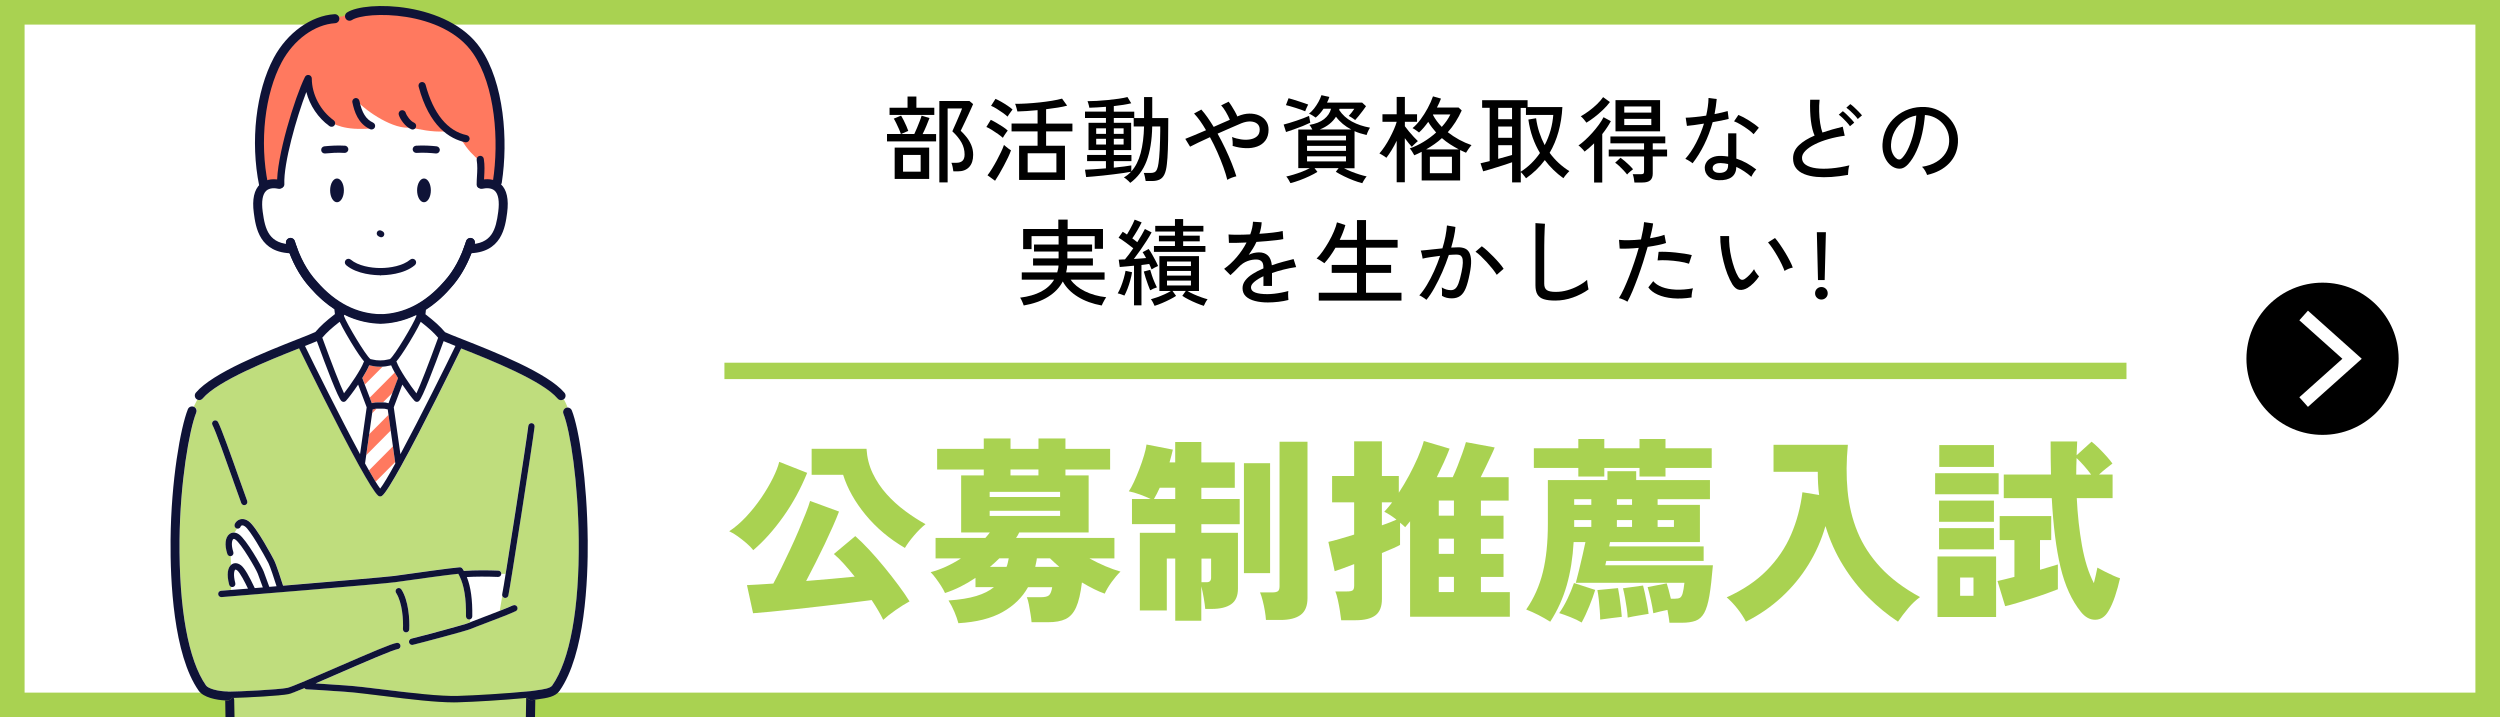 <?xml version="1.0" encoding="UTF-8"?>
<svg id="b" data-name="レイヤー_2" xmlns="http://www.w3.org/2000/svg" xmlns:xlink="http://www.w3.org/1999/xlink" viewBox="0 0 610 175">
  <rect x="0" y="0" width="610" height="175" fill="#808080" stroke="none"/>
  <defs>
    <style>
      .f {
        fill: none;
      }

      .g {
        fill: #bfdd7d;
      }

      .h {
        fill: #fff;
      }

      .i {
        fill: #a9d251;
      }

      .j {
        fill: #0f1337;
      }

      .k {
        clip-path: url(#e);
      }

      .l {
        clip-path: url(#d);
      }

      .m {
        fill: #ff795f;
      }
    </style>
    <clipPath id="d">
      <rect class="f" width="610" height="175"/>
    </clipPath>
    <clipPath id="e">
      <rect class="f" x="18.84" width="150.97" height="175"/>
    </clipPath>
  </defs>
  <g id="c" data-name="レイアウト">
    <g class="l">
      <g>
        <g>
          <g>
            <g>
              <rect class="h" x="3" y="3" width="604" height="169"/>
              <path class="i" d="M604,6v163H6V6h598M610,0H0v175h610V0h0Z"/>
            </g>
            <g>
              <path d="M216.43,34.49v-1.79h3.38c-.09-.32-.25-.72-.46-1.21-.21-.48-.44-.96-.67-1.44-.23-.47-.43-.84-.6-1.1l1.79-.74c.18.29.39.67.63,1.15.24.47.46.95.67,1.43s.36.86.45,1.15l-1.77.76h3.24c.2-.41.42-.91.66-1.48.24-.58.46-1.13.67-1.68.21-.54.36-.98.45-1.32l1.93.58c-.2.54-.45,1.17-.76,1.91-.31.74-.61,1.4-.92,2h3.29v1.79h-11.98ZM217.05,28.04v-1.75h4.39v-2.74h2.16v2.74h4.37v1.75h-10.92ZM218.3,43.66v-7.64h8.42v7.64h-8.42ZM220.34,41.89h4.3v-4.09h-4.3v4.09ZM229.2,44.49v-19.85h7.34l.9.76c-.08.2-.22.53-.43.98s-.44.97-.7,1.54c-.26.57-.53,1.14-.79,1.69-.27.55-.5,1.04-.7,1.46-.2.42-.34.7-.41.84.48.44.95.96,1.42,1.54.47.58.85,1.23,1.16,1.96s.46,1.51.46,2.37c0,1.29-.33,2.28-.98,2.98-.65.7-1.58,1.05-2.77,1.05h-1.08c-.03-.29-.09-.65-.18-1.08-.09-.43-.19-.77-.3-1.01h1.22c.64,0,1.14-.16,1.48-.48.34-.32.52-.83.52-1.54,0-1.04-.25-2.02-.76-2.93-.51-.91-1.25-1.82-2.23-2.73.05-.12.15-.37.32-.74.17-.37.36-.8.58-1.3.21-.5.43-.99.64-1.48.21-.49.4-.92.55-1.3.15-.38.25-.62.28-.75h-3.52v18.03h-2Z"/>
              <path d="M244.7,33.63c-.28-.26-.66-.56-1.15-.91-.49-.34-1-.68-1.52-1.01-.52-.33-.97-.57-1.36-.72l1.08-1.75c.43.2.9.45,1.41.75s1.02.61,1.51.93c.49.32.9.64,1.22.94-.08.09-.2.26-.37.49-.17.24-.33.48-.49.72s-.27.43-.33.55ZM242.79,44.1l-1.84-1.33c.34-.43.7-.96,1.09-1.59.39-.63.78-1.3,1.16-2.01.38-.71.73-1.4,1.05-2.07s.56-1.25.72-1.74c.12.11.29.25.51.44.21.18.43.36.66.52s.4.28.54.36c-.15.48-.39,1.04-.7,1.7-.31.66-.66,1.35-1.05,2.07-.38.72-.76,1.4-1.14,2.05-.38.64-.71,1.18-1,1.61ZM245.85,28.46c-.28-.26-.66-.57-1.15-.92s-1-.69-1.52-1.01c-.52-.32-.97-.56-1.36-.71l1.08-1.7c.4.17.87.41,1.4.71.54.31,1.06.63,1.56.97.51.34.9.64,1.2.92-.08.09-.2.26-.37.5-.17.24-.34.47-.51.71-.17.24-.28.42-.35.54ZM248.66,43.91v-8.35h4.51v-3.5h-6.35v-1.91h6.35v-3.27c-1.93.18-3.57.29-4.92.32-.06-.21-.15-.53-.25-.94-.11-.41-.21-.73-.32-.94.84.02,1.78,0,2.82-.07,1.04-.06,2.09-.15,3.16-.26,1.07-.12,2.09-.25,3.04-.41.95-.16,1.76-.33,2.44-.52l1.24,1.72c-.61.17-1.37.33-2.27.47s-1.85.28-2.86.4v3.5h6.42v1.91h-6.42v3.5h4.6v8.35h-11.18ZM250.75,42.07h7.01v-4.67h-7.01v4.67Z"/>
              <path d="M275.77,44.61c-.09-.12-.23-.27-.43-.45-.19-.18-.39-.34-.59-.51s-.38-.28-.53-.36c.64-.35,1.23-.81,1.75-1.38-.48.09-1.08.19-1.82.3-.74.11-1.54.21-2.4.32-.87.11-1.73.21-2.6.3s-1.66.17-2.38.23c-.72.06-1.3.11-1.75.14l-.28-1.79c.54-.02,1.27-.05,2.19-.12.92-.06,1.89-.13,2.92-.21v-1.77h-4.6v-1.5h4.6v-1.2h-4.25v-6.65h4.25v-1.17h-5.11v-1.56h5.11v-1.17c-.75.06-1.48.11-2.19.15s-1.33.07-1.86.08c-.02-.12-.05-.29-.1-.49-.05-.21-.11-.42-.17-.63-.06-.21-.12-.38-.18-.48.63,0,1.38-.02,2.24-.07.87-.05,1.77-.12,2.7-.21.94-.09,1.82-.2,2.67-.32.84-.12,1.56-.26,2.14-.41l.92,1.52c-.55.14-1.2.26-1.93.38-.74.12-1.51.22-2.32.31v1.36h4.99v1.56h2.39v-5.13h2v5.13h3.91c0,.38,0,.81-.01,1.28,0,.47-.01.99-.01,1.55,0,1.78-.03,3.4-.08,4.85-.05,1.46-.13,2.64-.24,3.54-.11,1.07-.31,1.91-.6,2.52-.29.61-.69,1.03-1.18,1.26-.5.24-1.12.36-1.87.36h-1.52c-.05-.32-.12-.69-.21-1.09-.09-.41-.18-.7-.25-.88h1.66c.37,0,.68-.06.93-.17s.46-.35.62-.7c.16-.35.29-.87.38-1.54.12-.78.22-1.87.29-3.27.07-1.39.11-2.9.13-4.51v-1.15h-1.96c-.06,3.37-.52,6.18-1.37,8.42-.85,2.24-2.18,4.02-3.99,5.34ZM267.47,32.67h2.39v-1.36h-2.39v1.36ZM267.47,35.27h2.39v-1.4h-2.39v1.4ZM276.62,30.85v-2.05h-4.85v1.17h4.23v6.65h-4.23v1.2h4.3v1.5h-4.3v1.59c.94-.09,1.79-.19,2.55-.29.77-.1,1.34-.19,1.72-.26v1.47c1.03-1.13,1.79-2.63,2.28-4.47.49-1.85.77-4.01.83-6.5h-2.53ZM271.77,32.67h2.39v-1.36h-2.39v1.36ZM271.77,35.27h2.39v-1.4h-2.39v1.4Z"/>
              <path d="M299.46,43.89c-.21-.9-.53-1.94-.95-3.1-.42-1.17-.91-2.38-1.47-3.65s-1.16-2.49-1.81-3.67c-1.04.48-2,.92-2.86,1.33-.87.41-1.53.74-1.99.99l-1.17-1.91c.55-.21,1.28-.51,2.17-.88.9-.38,1.86-.79,2.89-1.23-.48-.83-.96-1.59-1.46-2.29-.5-.7-.99-1.29-1.46-1.78l1.77-.97c.49.54.99,1.17,1.5,1.9.51.73,1.01,1.51,1.52,2.33.69-.31,1.37-.61,2.05-.91s1.3-.57,1.89-.82c-.26-.63-.59-1.28-.99-1.96-.4-.67-.77-1.2-1.13-1.56l1.82-.9c.23.29.48.64.74,1.06.26.41.52.84.77,1.29.25.45.46.87.63,1.27l.16-.09c.95-.4,1.87-.61,2.75-.62.88-.01,1.68.13,2.39.45s1.28.77,1.69,1.36c.41.59.62,1.29.62,2.1,0,1.07-.25,1.95-.75,2.63-.5.68-1.17,1.18-2,1.48-.84.31-1.78.45-2.82.41-1.04-.03-2.11-.21-3.2-.55.03-.28.03-.64,0-1.1-.03-.46-.08-.82-.14-1.08.67.28,1.4.47,2.19.59s1.52.12,2.21,0c.69-.12,1.25-.36,1.69-.75.44-.38.66-.93.66-1.66,0-.61-.21-1.08-.62-1.42-.41-.33-.96-.51-1.63-.54s-1.42.12-2.23.44c-.69.29-1.55.66-2.59,1.12s-2.1.92-3.21,1.41c.66,1.18,1.28,2.39,1.87,3.63.59,1.24,1.12,2.45,1.58,3.61s.84,2.22,1.13,3.17c-.31.06-.68.18-1.13.34-.44.17-.8.34-1.06.51Z"/>
              <path d="M313.79,32.21l-.58-1.82c.38-.09.85-.22,1.4-.39.55-.17,1.13-.35,1.72-.55.6-.2,1.17-.4,1.71-.61.54-.21,1-.39,1.37-.56l.3,1.66c-.54.26-1.15.53-1.85.82-.7.28-1.41.55-2.13.8s-1.37.47-1.96.66ZM318.46,27.15c-.25-.11-.58-.23-.99-.38s-.85-.29-1.32-.44-.91-.28-1.33-.4c-.42-.12-.77-.21-1.05-.28l.64-1.68c.31.08.68.18,1.13.32.44.14.9.28,1.38.44.48.15.92.3,1.32.44s.72.25.96.34c-.06.11-.15.27-.25.5-.11.22-.21.44-.3.66-.09.21-.15.38-.18.48ZM332.4,44.7c-.63-.15-1.34-.38-2.13-.68-.79-.3-1.57-.64-2.33-1.01-.77-.38-1.43-.74-2-1.09l.69-.9h-5.89l.71.92c-.54.34-1.19.69-1.96,1.05-.77.36-1.55.69-2.36.99-.81.3-1.56.53-2.27.7-.09-.2-.24-.48-.45-.83-.21-.35-.4-.61-.56-.78.51-.11,1.1-.26,1.79-.47.69-.21,1.39-.45,2.09-.72.71-.28,1.33-.56,1.86-.85h-2.81v-9.43h3.43c-.11-.21-.23-.43-.36-.64s-.25-.38-.36-.48c1.5-.25,2.69-.72,3.58-1.41.88-.7,1.45-1.54,1.71-2.54h-1.84c-.26.4-.55.78-.87,1.15-.32.37-.67.71-1.04,1.01-.18-.12-.44-.29-.77-.51-.33-.21-.62-.36-.86-.44.43-.34.84-.76,1.24-1.26.4-.51.75-1.05,1.07-1.62.31-.58.56-1.12.72-1.64l1.93.44c-.08.23-.16.46-.25.69-.09.23-.2.46-.32.69h8.58l.94.87c-.17.26-.42.61-.75,1.05-.33.44-.67.87-1.01,1.3-.35.43-.64.77-.89,1.03-.06-.06-.2-.16-.4-.3-.21-.14-.42-.28-.64-.42-.22-.15-.4-.24-.52-.29.25-.26.49-.55.74-.87.25-.32.45-.61.62-.87h-3.61c-.03.08-.06.18-.09.3.77,1.17,1.8,2.1,3.09,2.81,1.3.71,2.77,1.2,4.43,1.5-.08.11-.18.28-.3.52-.12.24-.23.47-.33.71-.1.24-.17.42-.2.56-.52-.12-1.03-.26-1.53-.41s-.97-.33-1.41-.53v9.06h-2.55c.54.28,1.13.54,1.78.81.65.26,1.3.49,1.96.7.65.21,1.24.36,1.76.47-.15.17-.35.44-.59.82-.24.38-.4.67-.49.89ZM318.92,34.25h9.5v-1.13h-9.5v1.13ZM318.92,36.81h9.5v-1.22h-9.5v1.22ZM318.92,39.38h9.5v-1.24h-9.5v1.24ZM322.05,31.59h7.66c-.75-.38-1.44-.83-2.06-1.35-.62-.51-1.18-1.1-1.67-1.76-.86,1.36-2.17,2.4-3.93,3.1Z"/>
              <path d="M340.79,44.47v-10.12c-.38.8-.79,1.55-1.23,2.27-.44.71-.86,1.34-1.28,1.88-.11-.09-.27-.21-.48-.35-.21-.14-.43-.28-.66-.41-.22-.14-.41-.24-.56-.3.43-.49.86-1.06,1.29-1.7.43-.64.84-1.33,1.22-2.05.38-.72.72-1.42,1.02-2.1.3-.68.53-1.3.68-1.85v-.02h-3.47v-1.84h3.47v-4.23h2v4.23h2.97v1.84h-2.97v1.08c.28.38.61.81,1,1.28s.78.91,1.17,1.33.72.76,1,1.02c-.11.08-.26.21-.45.39-.19.18-.38.37-.58.55-.19.18-.34.34-.45.46-.23-.25-.49-.56-.79-.93-.3-.38-.6-.77-.91-1.18v10.76h-2ZM346.89,44.05v-7.01c-.29.15-.59.3-.89.44-.3.14-.6.28-.91.41-.11-.21-.28-.51-.51-.87-.23-.37-.43-.64-.6-.8,1.13-.4,2.26-.93,3.37-1.61,1.11-.67,2.13-1.43,3.07-2.28-.35-.4-.69-.81-1.02-1.24-.33-.43-.63-.88-.91-1.36-.35.49-.72.96-1.09,1.4-.38.45-.76.84-1.16,1.2-.11-.09-.26-.21-.47-.36s-.41-.29-.62-.43-.37-.23-.49-.28c.64-.52,1.29-1.21,1.93-2.07s1.23-1.79,1.77-2.79c.54-1,.97-1.97,1.29-2.89l1.95.55c-.14.35-.29.71-.45,1.08-.16.37-.34.74-.54,1.1h5.29l.76.71c-.91,2.02-2.04,3.79-3.4,5.31.86.67,1.78,1.28,2.77,1.82.99.54,2,.98,3.02,1.33-.21.23-.46.54-.74.94s-.48.71-.6.92c-.25-.11-.49-.22-.72-.33-.24-.12-.48-.23-.72-.33v7.43h-9.38ZM347.97,36.46h8c-.72-.38-1.43-.8-2.14-1.25-.71-.45-1.37-.96-2-1.51-.57.52-1.17,1.01-1.82,1.46-.64.45-1.33.88-2.05,1.3ZM348.89,42.26h5.38v-4.02h-5.38v4.02ZM351.79,30.97c.44-.49.84-.99,1.2-1.5.35-.51.65-1.02.9-1.54h-4.19l-.07.09c.54,1.04,1.26,2.02,2.16,2.94Z"/>
              <path d="M368.95,44.51v-4.92c-.46.17-1,.36-1.63.56s-1.28.41-1.96.62-1.32.4-1.93.59c-.61.18-1.13.33-1.54.44l-.64-1.96c.23-.05.54-.12.93-.22.39-.1.82-.2,1.3-.31v-13h-1.84v-1.86h11.09v1.68h8.49c-.23,4.31-1.27,8.03-3.11,11.16,1.33,1.81,2.94,3.3,4.81,4.46-.14.12-.3.29-.49.51-.19.21-.38.43-.56.66-.18.22-.32.41-.41.56-1.75-1.26-3.26-2.73-4.53-4.42-1.26,1.7-2.78,3.18-4.58,4.44-.06-.09-.17-.23-.32-.43-.15-.19-.32-.39-.49-.6s-.33-.36-.47-.47v2.51h-2.09ZM365.56,29.08h3.38v-2.76h-3.38v2.76ZM365.56,33.63h3.38v-2.76h-3.38v2.76ZM365.56,38.76c.66-.17,1.29-.34,1.9-.52.61-.18,1.1-.32,1.48-.42v-2.39h-3.38v3.33ZM371.04,41.91c.97-.61,1.84-1.31,2.62-2.08s1.48-1.61,2.09-2.5c-.71-1.17-1.3-2.43-1.78-3.78-.48-1.36-.83-2.82-1.05-4.38l1.89-.32c.15,1.18.41,2.32.77,3.42.36,1.1.8,2.14,1.32,3.14.61-1.17,1.09-2.37,1.44-3.62.35-1.25.56-2.5.66-3.74h-6.67v-1.72h-1.29v15.59Z"/>
              <path d="M388.96,44.54v-9.57c-.38.38-.77.74-1.16,1.08-.39.34-.78.65-1.16.94-.08-.12-.21-.28-.39-.48-.18-.2-.38-.4-.59-.6s-.38-.34-.52-.41c.49-.34,1.03-.77,1.62-1.31.59-.54,1.17-1.13,1.75-1.77.57-.64,1.11-1.3,1.6-1.97s.87-1.28,1.15-1.85l1.79.97c-.29.54-.61,1.07-.97,1.6-.35.53-.73,1.05-1.13,1.55v11.82h-2ZM387.09,29.93c-.12-.18-.33-.44-.61-.78-.28-.34-.54-.6-.77-.78.69-.38,1.38-.83,2.07-1.35.69-.51,1.33-1.06,1.93-1.64.6-.58,1.08-1.14,1.45-1.68l1.66,1.2c-.49.66-1.07,1.31-1.74,1.94-.67.64-1.35,1.22-2.05,1.76-.7.54-1.35.98-1.94,1.33ZM398.8,44.54c-.03-.29-.08-.64-.15-1.05s-.16-.73-.26-.98h1.93c.32,0,.54-.04.66-.13.11-.08.17-.28.17-.59v-3.61h-8.62v-1.7h8.62v-1.5h-8.21v-1.68h13.39v1.68h-3.06v1.5h3.5v1.7h-3.5v4.16c0,.75-.2,1.3-.61,1.66s-1.04.53-1.9.53h-1.96ZM397.01,42.58c-.23-.31-.52-.64-.86-1.01-.35-.37-.7-.72-1.06-1.06-.36-.34-.69-.61-1-.8l1.31-1.22c.32.23.67.51,1.06.83.38.32.75.66,1.1,1s.65.67.9.98c-.2.15-.45.35-.75.6-.3.25-.53.48-.7.69ZM394.18,32.05v-7.61h10.88v7.61h-10.88ZM396.32,27.47h6.6v-1.5h-6.6v1.5ZM396.32,30.51h6.6v-1.5h-6.6v1.5Z"/>
              <path d="M412.99,39.84c-.11-.09-.27-.21-.48-.36-.21-.15-.44-.29-.68-.42-.24-.14-.44-.24-.61-.3.97-1.09,1.84-2.38,2.62-3.89.78-1.5,1.43-3.07,1.93-4.71-.86.14-1.66.26-2.4.36s-1.33.17-1.76.2l-.3-2c.57-.01,1.3-.06,2.19-.15.89-.08,1.82-.2,2.81-.36.17-.74.3-1.46.4-2.18s.16-1.43.17-2.12l2,.25c-.06.61-.13,1.23-.22,1.85s-.19,1.23-.31,1.83c.61-.12,1.2-.25,1.75-.37.55-.12,1.04-.25,1.45-.37l.25,1.91c-.48.12-1.05.26-1.74.4-.68.15-1.41.28-2.17.4-.52,1.9-1.2,3.71-2.04,5.42-.84,1.71-1.79,3.25-2.86,4.61ZM419.41,43.98c-1.1-.03-1.96-.34-2.56-.93-.61-.59-.9-1.31-.89-2.15.01-.52.18-1,.49-1.45.31-.44.77-.8,1.38-1.06s1.34-.38,2.2-.35c.28.02.55.04.83.06.28.02.54.06.81.1v-5.66h2v6.16c.9.29,1.76.67,2.58,1.13.81.46,1.57.97,2.28,1.52-.21.2-.44.48-.68.85s-.41.68-.52.94c-1.14-1-2.35-1.8-3.66-2.42-.03,1.12-.41,1.95-1.15,2.5-.74.54-1.77.79-3.1.75ZM419.55,42.19c.67,0,1.2-.15,1.56-.45.37-.3.55-.78.55-1.44v-.28c-.57-.12-1.16-.2-1.77-.23-.61-.01-1.1.09-1.45.31-.35.22-.54.51-.55.86-.02.35.12.64.4.87.28.23.7.35,1.25.35ZM427.87,32.74c-.32-.35-.77-.74-1.35-1.16-.58-.42-1.17-.82-1.79-1.18-.62-.37-1.16-.64-1.62-.8l1.06-1.56c.35.14.76.33,1.22.57.46.25.93.52,1.41.82.48.3.93.6,1.35.91.41.31.75.58,1.01.83l-1.29,1.59Z"/>
              <path d="M450.92,42.67c-1.38.25-2.73.41-4.04.51-1.31.09-2.53.08-3.66-.02-1.13-.11-2.12-.33-2.98-.68-.86-.34-1.53-.83-2.01-1.46-.48-.63-.72-1.43-.72-2.39,0-1.23.48-2.29,1.44-3.2.96-.9,2.23-1.69,3.81-2.35-.41-.92-.71-2.12-.9-3.6-.18-1.48-.25-3.19-.18-5.14h2.3c-.09.91-.13,1.86-.1,2.86.02,1,.1,1.95.24,2.85.14.9.32,1.66.55,2.29.77-.26,1.57-.51,2.4-.75.84-.24,1.69-.46,2.56-.68l.48,2.21c-1.38.18-2.7.46-3.96.82-1.26.36-2.37.78-3.33,1.27-.97.48-1.73,1.01-2.29,1.58s-.84,1.14-.84,1.72c0,.72.31,1.29.93,1.71.62.42,1.47.7,2.55.84,1.08.14,2.31.15,3.7.02,1.39-.12,2.85-.37,4.38-.74-.11.29-.19.67-.25,1.14-.06.47-.09.86-.09,1.18ZM451.4,30.8c-.21-.31-.48-.64-.81-1-.32-.36-.65-.7-.99-1.02s-.65-.59-.94-.8l.99-.85c.26.18.57.45.93.8.36.35.71.71,1.06,1.07.34.36.61.67.79.93l-1.04.87ZM453.29,29.03c-.21-.31-.49-.63-.82-.98-.33-.34-.67-.68-1.02-1-.35-.32-.67-.58-.94-.78l.97-.87c.26.18.58.44.94.78.37.34.73.69,1.08,1.05.35.36.63.66.83.91l-1.04.9Z"/>
              <path d="M470.21,42.7c-.08-.28-.24-.62-.49-1.05-.25-.42-.5-.74-.75-.95,1.38-.21,2.55-.61,3.52-1.2.97-.58,1.71-1.3,2.24-2.14.53-.84.82-1.76.86-2.74.05-.92-.08-1.77-.38-2.54-.3-.77-.72-1.45-1.28-2.04-.55-.58-1.19-1.05-1.92-1.39-.73-.34-1.51-.54-2.33-.59-.11,1.49-.33,2.99-.67,4.51-.34,1.52-.79,2.93-1.37,4.23-.58,1.3-1.26,2.39-2.06,3.27-.54.58-1.08.93-1.62,1.04-.54.11-1.12.04-1.71-.21-.58-.25-1.1-.65-1.56-1.21-.46-.56-.81-1.23-1.06-2.01-.25-.78-.34-1.62-.3-2.53.08-1.35.39-2.59.95-3.73.56-1.13,1.31-2.11,2.27-2.93.95-.82,2.04-1.44,3.27-1.86,1.23-.42,2.54-.59,3.93-.52,1.1.06,2.15.31,3.13.76.98.45,1.85,1.05,2.6,1.82.75.77,1.33,1.66,1.74,2.69.41,1.03.58,2.16.52,3.4-.11,1.99-.82,3.68-2.14,5.06-1.32,1.38-3.11,2.33-5.38,2.85ZM462.85,38.76c.17.11.37.16.6.15.23,0,.45-.13.67-.36.6-.63,1.14-1.49,1.62-2.58.48-1.09.89-2.31,1.21-3.66s.53-2.72.62-4.12c-1.17.21-2.2.66-3.1,1.33-.91.67-1.63,1.5-2.16,2.48-.54.98-.84,2.05-.9,3.22-.05.84.08,1.58.37,2.2.29.62.65,1.06,1.08,1.32Z"/>
              <path d="M249.79,74.54c-.05-.15-.12-.36-.23-.62s-.22-.51-.34-.76c-.12-.25-.23-.42-.32-.53,4.08-.51,6.85-1.97,8.3-4.39h-7.89v-1.77h8.65c.08-.26.15-.53.21-.82.06-.28.1-.57.11-.86h-6.21v-1.75h6.23v-1.66h-6v-1.72h6v-2.05h-6.6v3.17h-2.05v-4.9h8.58v-2.3h2.28v2.3h8.62v4.83h-2.02v-3.1h-6.67v2.05h6.03v1.72h-6.03v1.66h6.23v1.75h-6.28c-.02.55-.1,1.11-.25,1.68h9.38v1.77h-8.28c.78,1.12,1.94,2.06,3.46,2.82,1.53.76,3.26,1.25,5.21,1.46-.09.12-.21.32-.37.59-.15.27-.3.54-.43.8-.13.27-.23.48-.29.63-2.22-.4-4.16-1.1-5.81-2.12-1.65-1.01-2.88-2.26-3.69-3.75-.78,1.5-1.97,2.75-3.58,3.75-1.6,1-3.59,1.7-5.97,2.12Z"/>
              <path d="M274.36,72.12c-.2-.08-.47-.18-.82-.31-.35-.13-.62-.2-.82-.22.26-.43.52-.97.78-1.62.26-.65.49-1.33.69-2.02.2-.7.34-1.32.44-1.87l1.59.34c-.09.6-.23,1.25-.43,1.96-.19.71-.41,1.39-.67,2.06s-.51,1.23-.77,1.69ZM276.7,74.47v-9.64c-.66.06-1.29.12-1.9.18-.61.06-1.13.11-1.58.14l-.25-1.79c.21-.02.45-.03.7-.04.25,0,.53-.02.82-.03.31-.35.63-.76.98-1.23.35-.47.69-.96,1.05-1.48-.52-.41-1.11-.86-1.76-1.35-.65-.48-1.26-.89-1.83-1.23l1.01-1.45c.17.09.34.2.51.31s.35.23.53.36c.23-.37.47-.78.71-1.23.25-.45.48-.9.69-1.33.21-.44.38-.79.48-1.07l1.7.67c-.29.61-.65,1.28-1.07,1.99-.42.71-.82,1.35-1.21,1.92.21.15.43.31.63.46s.4.31.59.46c.84-1.35,1.46-2.42,1.86-3.22l1.63.83c-.32.6-.72,1.28-1.21,2.04s-1,1.53-1.54,2.3c-.54.77-1.07,1.49-1.58,2.15.54-.03,1.06-.07,1.58-.11.51-.05.99-.08,1.41-.12-.32-.6-.61-1.07-.85-1.43l1.47-.78c.28.37.56.8.84,1.3.28.5.56,1,.82,1.5.26.5.48.95.64,1.35-.2.08-.47.2-.81.38-.34.18-.6.33-.78.45-.08-.2-.16-.41-.25-.63-.09-.22-.2-.46-.32-.7-.28.05-.57.09-.89.13-.31.04-.65.08-1,.13v9.84h-1.84ZM280.64,70.83c-.15-.35-.33-.8-.53-1.36-.2-.55-.39-1.12-.58-1.69-.18-.57-.33-1.08-.44-1.53l1.56-.41c.11.41.25.89.44,1.43.18.54.38,1.06.6,1.56s.41.94.6,1.29c-.23.06-.51.17-.85.31-.34.15-.61.28-.8.4ZM281.72,74.63c-.09-.21-.22-.49-.39-.82s-.34-.59-.51-.79c.41-.11.92-.27,1.51-.48.59-.21,1.19-.46,1.79-.72.61-.27,1.13-.54,1.58-.82h-2.81v-8.51h9.66v8.51h-2.83c.46.28.99.55,1.6.82.61.27,1.21.51,1.81.72s1.1.38,1.52.48c-.17.2-.34.46-.52.79-.18.33-.31.6-.4.82-.54-.17-1.14-.39-1.81-.67-.67-.28-1.31-.57-1.92-.89-.61-.31-1.12-.61-1.52-.88l.85-1.2h-3.24l.87,1.2c-.4.28-.9.57-1.52.88-.61.31-1.25.61-1.91.89-.66.28-1.26.5-1.82.67ZM281.56,61.45v-1.43h5.13v-1.13h-3.91v-1.38h3.91v-1.01h-4.81v-1.38h4.81v-1.66h2v1.66h4.94v1.38h-4.94v1.01h4.05v1.38h-4.05v1.13h5.43v1.43h-12.56ZM284.75,64.92h5.84v-1.1h-5.84v1.1ZM284.75,67.24h5.84v-1.13h-5.84v1.13ZM284.75,69.66h5.84v-1.2h-5.84v1.2Z"/>
              <path d="M309.39,73.8c-1.18,0-2.24-.12-3.17-.36s-1.68-.61-2.22-1.12c-.54-.51-.82-1.17-.82-2,0-.69.22-1.32.67-1.9.44-.58,1.05-1.11,1.83-1.6.77-.49,1.64-.94,2.59-1.33v-.25c0-.69-.14-1.17-.43-1.45-.28-.28-.65-.43-1.09-.46-.78-.05-1.56.08-2.35.37s-1.5.77-2.14,1.45c-.28.29-.61.63-.99,1.01s-.73.71-1.04.97l-1.54-1.54c1.09-.77,2.11-1.72,3.07-2.85.96-1.13,1.76-2.32,2.4-3.57-.94.05-1.79.08-2.56.09-.77.02-1.35.02-1.74,0l-.09-2.05c.49.05,1.21.07,2.17.07s2-.03,3.12-.09c.2-.54.36-1.07.47-1.59.11-.52.18-1.02.2-1.5l2.12.14c-.05.94-.23,1.87-.55,2.81,1.18-.08,2.29-.18,3.32-.3,1.04-.12,1.82-.25,2.36-.39l.14,1.98c-.43.09-.99.18-1.69.26-.7.08-1.46.16-2.3.23-.84.07-1.69.13-2.56.2-.23.52-.51,1.05-.85,1.6s-.68,1.06-1.03,1.55c.37-.2.78-.35,1.23-.45.45-.1.88-.15,1.28-.15.9,0,1.62.25,2.16.76.54.51.86,1.3.97,2.39.9-.32,1.82-.61,2.75-.86s1.78-.47,2.56-.66l.62,1.96c-1.06.15-2.08.36-3.08.61-1,.25-1.93.53-2.81.84v3.15h-2.09v-2.37c-.91.43-1.64.88-2.2,1.35-.56.47-.84.92-.84,1.37,0,.58.35,1,1.05,1.26.7.26,1.69.39,2.98.39.49,0,1.03-.04,1.63-.1.6-.07,1.2-.16,1.81-.28.61-.12,1.15-.24,1.64-.38-.03.14-.05.34-.05.61s0,.54.02.82c.02.28.03.5.05.67v.09c-.77.2-1.59.35-2.48.45-.89.1-1.72.15-2.48.15Z"/>
              <path d="M321.78,73.34v-1.91h9.32v-4.85h-6.16v-1.93h6.16v-4.21h-5.24c-.43.75-.88,1.45-1.35,2.1-.47.65-.92,1.21-1.37,1.69-.11-.09-.28-.22-.53-.38s-.49-.32-.75-.47c-.25-.15-.46-.25-.61-.3.46-.43.95-1,1.46-1.72s1.02-1.51,1.51-2.37c.49-.86.91-1.7,1.26-2.53s.6-1.56.74-2.21l2.05.67c-.15.57-.35,1.15-.58,1.76s-.5,1.22-.8,1.85h4.21v-4.83h2.21v4.83h7.71v1.91h-7.71v4.21h6.12v1.93h-6.12v4.85h8.65v1.91h-20.17Z"/>
              <path d="M348.05,73.16c-.09-.09-.25-.21-.48-.37-.23-.15-.46-.3-.7-.45-.24-.15-.43-.23-.56-.26.63-.69,1.25-1.54,1.86-2.56.61-1.02,1.2-2.14,1.75-3.36.55-1.22,1.04-2.46,1.47-3.74-.83.11-1.63.22-2.4.33-.77.11-1.4.23-1.87.36-.02-.14-.05-.34-.1-.61-.05-.27-.11-.54-.18-.8-.07-.27-.13-.46-.17-.56.37-.03.84-.07,1.4-.13.57-.05,1.19-.12,1.86-.2.67-.08,1.35-.15,2.02-.21.31-1,.55-1.97.74-2.92.18-.95.31-1.84.37-2.67l2.07.37c-.06.75-.18,1.55-.37,2.4-.18.85-.41,1.73-.67,2.63.72-.05,1.31-.07,1.77-.07.6,0,1.12.1,1.58.29s.81.53,1.07,1c.26.48.41,1.13.44,1.97.03.84-.08,1.91-.35,3.21-.28,1.46-.59,2.62-.95,3.5s-.81,1.51-1.36,1.9c-.54.39-1.23.59-2.06.59-.43,0-.84-.05-1.24-.14-.4-.09-.78-.25-1.15-.48.02-.28.02-.62.02-1.04s-.02-.75-.07-1.01c.72.45,1.46.67,2.23.67.41,0,.77-.12,1.07-.37s.57-.69.8-1.32c.24-.64.48-1.54.72-2.7.2-.95.31-1.71.32-2.28.01-.57-.04-1-.17-1.29s-.31-.48-.54-.58c-.23-.09-.5-.14-.81-.14-.25,0-.53,0-.85.02-.32.02-.67.04-1.04.07-.48,1.43-1.02,2.83-1.63,4.22s-1.25,2.66-1.9,3.83c-.65,1.17-1.3,2.13-1.94,2.9ZM365.21,67.06c-.25-.41-.59-.89-1.02-1.44-.44-.54-.91-1.09-1.41-1.64-.51-.55-1-1.05-1.48-1.51-.48-.45-.91-.8-1.28-1.05l1.54-1.33c.4.28.85.64,1.35,1.1.5.46,1,.95,1.52,1.48s.99,1.05,1.43,1.56c.44.51.78.96,1.02,1.35l-1.66,1.47Z"/>
              <path d="M379.47,73.34c-1.14,0-2.06-.11-2.77-.33-.71-.22-1.23-.61-1.56-1.16-.33-.55-.49-1.3-.49-2.25v-15.16l2.32.16c-.02.25-.04.67-.07,1.29-.03.61-.05,1.29-.07,2.02-.02.57-.03,1.19-.03,1.87,0,.68-.01,1.41-.01,2.17v7.27c0,.75.21,1.27.63,1.56.42.29,1.15.44,2.17.44.97,0,1.92-.13,2.85-.4.94-.27,1.82-.62,2.65-1.07.83-.44,1.55-.93,2.16-1.47.02.2.04.46.08.78.04.32.08.63.14.93.05.3.1.51.13.63-1.1.8-2.37,1.45-3.79,1.96s-2.87.76-4.32.76Z"/>
              <path d="M397.09,73.62c-.25-.17-.58-.34-1-.52-.42-.18-.78-.3-1.07-.36.38-.6.79-1.35,1.21-2.27s.85-1.92,1.28-3.02c.43-1.1.85-2.25,1.25-3.45s.77-2.37,1.09-3.52c-.91.09-1.77.15-2.6.18-.83.03-1.51.03-2.05,0l-.16-2.14c.66.08,1.46.11,2.4.09.94-.01,1.93-.08,2.96-.18.2-.83.36-1.6.49-2.32.13-.72.22-1.36.26-1.91l2.21.32c-.06.49-.16,1.04-.3,1.66-.14.61-.29,1.27-.46,1.96.71-.12,1.36-.25,1.97-.39s1.12-.29,1.55-.46l.39,2c-.49.17-1.14.34-1.93.51-.8.17-1.65.31-2.55.44-.34,1.21-.71,2.45-1.12,3.73-.41,1.27-.83,2.51-1.28,3.73-.45,1.21-.88,2.33-1.31,3.35-.43,1.02-.84,1.88-1.24,2.59ZM412.75,72.58c-1.66.26-3.19.33-4.6.2-1.41-.13-2.63-.42-3.66-.89-1.03-.46-1.79-1.05-2.3-1.77l1.2-1.52c.49.6,1.2,1.08,2.14,1.44.94.36,2.05.57,3.33.63,1.29.06,2.7-.05,4.23-.32-.11.29-.2.66-.26,1.12-.07.45-.1.82-.08,1.12ZM412.11,64.35c-.69-.23-1.5-.41-2.43-.55s-1.86-.23-2.78-.28c-.93-.05-1.74-.04-2.45.02l.25-2.09c.54-.03,1.16-.03,1.87,0,.71.03,1.45.08,2.22.16.77.08,1.5.17,2.2.28.7.11,1.3.22,1.81.35l-.69,2.12Z"/>
              <path d="M426.37,70.26c-.66.38-1.3.54-1.93.47-.63-.07-1.2-.51-1.73-1.32-.44-.74-.85-1.58-1.22-2.54-.37-.96-.69-1.98-.95-3.06-.27-1.08-.47-2.15-.61-3.22-.14-1.07-.2-2.07-.18-3l2.16.02c-.03.78,0,1.62.09,2.53.09.91.24,1.81.45,2.71.21.9.45,1.76.74,2.58.28.81.6,1.52.96,2.12.26.43.53.67.8.71.28.05.55-.03.83-.23.38-.26.79-.62,1.21-1.07.42-.45.75-.88,1-1.28.11.28.29.59.54.94.25.35.48.63.68.83-.34.52-.77,1.05-1.3,1.58-.53.53-1.04.94-1.53,1.23ZM435.43,66.12c-.14-.41-.36-.94-.67-1.59-.31-.64-.66-1.31-1.06-2-.4-.69-.8-1.34-1.21-1.94s-.77-1.08-1.09-1.44l1.7-1.08c.35.4.75.91,1.18,1.54s.87,1.3,1.3,2.01c.43.71.81,1.39,1.14,2.04.33.64.57,1.19.72,1.63-.35.06-.72.17-1.1.33-.38.16-.69.33-.92.49Z"/>
              <path d="M444.42,73.09c-.43,0-.79-.15-1.09-.44-.3-.29-.45-.65-.45-1.08s.15-.81.45-1.1c.3-.29.66-.44,1.09-.44s.79.15,1.09.44c.3.29.45.66.45,1.1s-.15.79-.45,1.08c-.3.29-.66.44-1.09.44ZM443.59,68.33l-.28-11.68h2.21l-.3,11.68h-1.63Z"/>
            </g>
            <g>
              <path class="i" d="M183.79,134.23c-.42-.54-.97-1.11-1.66-1.7-.69-.59-1.4-1.15-2.14-1.68-.74-.53-1.42-.94-2.06-1.22,1.41-.93,2.78-2.11,4.13-3.55,1.34-1.44,2.58-2.98,3.7-4.63,1.12-1.65,2.06-3.25,2.83-4.8.77-1.55,1.28-2.87,1.54-3.96l6.82,2.69c-1.57,3.87-3.52,7.45-5.86,10.73-2.34,3.28-4.77,5.99-7.3,8.14ZM215.52,151.27c-.64-1.34-1.58-2.96-2.83-4.85-1.44.19-3.21.42-5.3.67-2.1.26-4.3.52-6.62.79-2.32.27-4.6.53-6.84.77-2.24.24-4.26.45-6.05.62-1.79.18-3.17.3-4.13.36l-1.49-6.86c.64-.03,1.53-.08,2.66-.14,1.14-.06,2.39-.14,3.77-.24.61-1.12,1.26-2.4,1.97-3.84.7-1.44,1.42-2.94,2.16-4.51.74-1.57,1.42-3.1,2.06-4.61.64-1.5,1.21-2.88,1.7-4.13.5-1.25.86-2.27,1.08-3.07l7.06,2.59c-.38,1.02-.88,2.22-1.49,3.6-.61,1.38-1.28,2.84-2.02,4.39-.74,1.55-1.5,3.1-2.28,4.63s-1.53,2.98-2.23,4.32c2.11-.16,4.2-.34,6.26-.53,2.06-.19,3.93-.37,5.59-.53-.9-1.12-1.78-2.16-2.64-3.12-.86-.96-1.68-1.76-2.45-2.4l5.23-4.37c1.06.93,2.2,2.06,3.43,3.38,1.23,1.33,2.46,2.74,3.67,4.22,1.22,1.49,2.36,2.95,3.43,4.39,1.07,1.44,1.98,2.75,2.71,3.94-1.02.54-2.15,1.25-3.38,2.11-1.23.86-2.25,1.66-3.05,2.4ZM220.8,133.7c-3.78-2.21-6.97-4.9-9.58-8.06-2.61-3.17-4.44-6.43-5.5-9.79h-7.68v-6.34h13.39c.13,2.14.63,4.14,1.51,5.98.88,1.84,2.01,3.53,3.38,5.06,1.38,1.54,2.89,2.91,4.54,4.13,1.65,1.22,3.3,2.29,4.97,3.22-.9.7-1.82,1.62-2.78,2.74s-1.71,2.14-2.26,3.07Z"/>
              <path class="i" d="M233.84,152.04c-.22-.83-.54-1.74-.96-2.74-.42-.99-.9-1.92-1.44-2.78,2.75-.19,5.02-.56,6.79-1.1,1.78-.54,3.21-1.26,4.3-2.16h-4.51v-2.26c-1.18.8-2.4,1.51-3.65,2.14s-2.51,1.14-3.79,1.56c-.22-.51-.54-1.1-.96-1.75-.42-.66-.86-1.29-1.32-1.9-.46-.61-.87-1.09-1.22-1.44,1.22-.32,2.46-.77,3.72-1.34,1.26-.58,2.49-1.25,3.67-2.02h-6.19v-4.99h12.14c.19-.22.38-.45.58-.67.19-.22.37-.45.53-.67h-7.01v-13.92h5.52v-1.44h-11.38v-5.04h11.38v-2.54h6.53v2.54h6.82v-2.54h6.58v2.54h10.9v5.04h-10.9v1.44h5.66v13.92h-16.94c-.1.22-.21.45-.34.67-.13.22-.27.45-.43.67h24v4.99h-6.1c2.69,1.47,5.21,2.54,7.58,3.22-.7.67-1.43,1.53-2.18,2.57-.75,1.04-1.3,1.98-1.66,2.81-.77-.26-1.63-.62-2.59-1.1-.96-.48-1.95-1.02-2.98-1.63-.32,2.66-.79,4.68-1.42,6.07-.62,1.39-1.48,2.34-2.57,2.86s-2.51.77-4.27.77h-4.03c-.03-.48-.11-1.13-.24-1.94s-.26-1.61-.41-2.38-.31-1.36-.5-1.78h3.36c1.02,0,1.71-.16,2.06-.48.35-.32.61-.98.77-1.97h-5.9c-1.41,2.53-3.5,4.56-6.26,6.1-2.77,1.54-6.34,2.43-10.73,2.69ZM241.48,121.27h17.18v-1.25h-17.18v1.25ZM241.48,125.88h17.18v-1.25h-17.18v1.25ZM241.57,138.31h4.03c.13-.32.23-.66.31-1.01.08-.35.15-.7.22-1.06h-2.3c-.35.35-.71.7-1.08,1.03-.37.34-.76.68-1.18,1.03ZM246.56,115.99h6.82v-1.44h-6.82v1.44ZM252.61,138.31h5.86c-.42-.35-.82-.7-1.2-1.06-.38-.35-.74-.69-1.06-1.01h-3.22c-.03.35-.09.7-.17,1.03-.08.34-.15.68-.22,1.03Z"/>
              <path class="i" d="M286.76,151.46v-15.17h-2.06v12.67h-6.58v-18.96h8.64v-2.11h-10.56v-6.14h4.56c-.8-.38-1.68-.75-2.64-1.1-.96-.35-1.86-.61-2.69-.77.38-.54.8-1.3,1.25-2.28.45-.98.89-2.02,1.32-3.14.43-1.12.81-2.21,1.13-3.29.32-1.07.53-1.97.62-2.71l6.43,1.25c-.1.45-.22.94-.36,1.46-.14.53-.3,1.08-.46,1.66h1.39v-4.99h6.38v4.99h8.16v6.19h-8.16v2.74h9.36v6.14h-9.36v2.11h8.93v13.63c0,1.76-.55,3.02-1.66,3.79-1.1.77-2.7,1.15-4.78,1.15h-1.54c-.06-.7-.18-1.59-.36-2.66-.18-1.07-.38-2.02-.6-2.86v8.4h-6.38ZM281.58,121.75h5.18v-2.74h-3.79c-.22.51-.46,1-.7,1.46-.24.46-.47.89-.7,1.27ZM293.15,142.06h1.3c.7,0,1.06-.37,1.06-1.1v-4.66h-2.35v5.76ZM303.52,139.85v-26.83h6.38v26.83h-6.38ZM308.89,151.27c-.03-.61-.12-1.34-.26-2.18-.14-.85-.32-1.69-.53-2.52-.21-.83-.42-1.5-.65-2.02h2.98c.64,0,1.1-.1,1.37-.29.27-.19.41-.59.41-1.2v-35.28h6.82v38.16c0,1.89-.55,3.25-1.66,4.08s-2.76,1.25-4.97,1.25h-3.5Z"/>
              <path class="i" d="M327.25,151.32c-.06-.61-.17-1.36-.31-2.26-.14-.9-.31-1.78-.5-2.66-.19-.88-.4-1.58-.62-2.09h2.88c.64,0,1.09-.09,1.34-.26s.38-.57.38-1.18v-5.23c-1.06.42-2.01.78-2.86,1.08-.85.3-1.48.52-1.9.65l-1.54-7.15c.74-.16,1.66-.4,2.76-.72,1.1-.32,2.28-.67,3.53-1.06v-7.87h-5.38v-6.43h5.38v-8.45h6.77v8.45h4.13v4.08c.86-1.31,1.7-2.71,2.5-4.2.8-1.49,1.52-2.97,2.16-4.44.64-1.47,1.12-2.8,1.44-3.98l6.29,1.87c-.42,1.09-.89,2.22-1.42,3.38-.53,1.17-1.1,2.36-1.7,3.58h3.89c.38-.8.78-1.71,1.18-2.74.4-1.02.78-2.05,1.15-3.07.37-1.02.66-1.94.89-2.74l7.01,1.3c-.19.51-.49,1.18-.89,2.02-.4.83-.82,1.71-1.25,2.64-.43.93-.86,1.79-1.27,2.59h6.82v5.71h-6.77v3.7h5.52v5.62h-5.52v3.7h5.52v5.62h-5.52v3.7h7.06v6h-24.34v-23.28c-.22.26-.43.5-.62.74-.19.24-.38.47-.58.7-.35-.35-.77-.72-1.25-1.1v5.42c-.32.19-.88.46-1.68.82-.8.35-1.71.74-2.74,1.15v11.23c0,1.86-.53,3.18-1.58,3.98-1.06.8-2.67,1.2-4.85,1.2h-3.5ZM337.18,128.18c.74-.26,1.41-.5,2.02-.74s1.12-.46,1.54-.65c-1.06-.83-2.05-1.47-2.98-1.92.29-.32.6-.67.94-1.06s.66-.8.98-1.25h-2.5v5.62ZM351.06,125.83h3.7v-3.7h-3.7v3.7ZM351.06,135.14h3.7v-3.7h-3.7v3.7ZM351.06,144.46h3.7v-3.7h-3.7v3.7Z"/>
              <path class="i" d="M407.34,151.94c-.03-.42-.1-.9-.19-1.44-.1-.54-.19-1.1-.29-1.68-.58.13-1.16.26-1.75.38-.59.13-1.16.27-1.7.43-.13-.93-.33-2.02-.6-3.26-.27-1.25-.54-2.29-.79-3.12l4.66-.91c.13.38.29.92.48,1.61.19.69.37,1.4.53,2.14h.96c.58,0,1-.08,1.27-.24.27-.16.49-.52.65-1.08.16-.56.3-1.42.43-2.57h-26.5c.22-.8.49-1.83.79-3.1.3-1.26.6-2.53.89-3.79.29-1.26.51-2.28.67-3.05h-2.88c-.22,3.87-.78,7.38-1.68,10.54-.9,3.15-2.24,6.12-4.03,8.9-1.95-1.22-3.9-2.21-5.86-2.98,1.89-2.75,3.24-5.79,4.06-9.12.82-3.33,1.22-7.25,1.22-11.76v-10.7h14.54v-2.16h7.01v2.16h18v4.66h-12.77v1.39h10.32v9.07h-21.94l-.19,1.06h23.04v3.55h-23.76l-.24,1.06h26.26c-.26,3.1-.54,5.58-.86,7.44-.32,1.86-.74,3.26-1.27,4.2-.53.94-1.23,1.58-2.11,1.9-.88.32-1.99.48-3.34.48h-3.02ZM385.11,116.28v-2.11h-10.85v-4.8h10.85v-2.26h6.34v2.26h8.59v-2.26h6.34v2.26h11.28v4.8h-11.28v2.11h-6.34v-2.11h-8.59v2.11h-6.34ZM385.93,151.9c-.74-.45-1.65-.89-2.74-1.32-1.09-.43-2-.76-2.74-.98.74-1.06,1.41-2.22,2.02-3.5.61-1.28,1.14-2.56,1.58-3.84l5.18,1.68c-.35,1.15-.83,2.48-1.44,3.98-.61,1.5-1.23,2.83-1.87,3.98ZM384.1,123.19h4.18v-1.39h-4.18v1.39ZM384.1,128.57h4.18v-1.68h-4.18v1.68ZM390.44,151.18c0-.64-.03-1.4-.1-2.28-.06-.88-.14-1.77-.24-2.66-.1-.9-.21-1.65-.34-2.26l5.04-.48c.1.45.21,1.11.34,1.99.13.88.25,1.78.36,2.69.11.91.18,1.69.22,2.33-.74.1-1.59.2-2.57.31-.98.11-1.88.23-2.71.36ZM394.52,123.19h3.7v-1.39h-3.7v1.39ZM394.52,128.57h3.7v-1.68h-3.7v1.68ZM397.16,150.7c-.03-.67-.11-1.45-.24-2.33-.13-.88-.27-1.75-.43-2.62-.16-.86-.32-1.6-.48-2.21l4.9-.67c.13.45.28,1.1.46,1.94.18.85.35,1.73.53,2.64.18.91.29,1.69.36,2.33-.74.13-1.56.26-2.47.41s-1.78.31-2.62.5ZM404.46,128.57h3.98v-1.68h-3.98v1.68Z"/>
              <path class="i" d="M426.02,151.7c-.58-1.09-1.27-2.15-2.09-3.19-.82-1.04-1.69-1.96-2.62-2.76,3.97-1.79,7.23-3.98,9.79-6.58,2.56-2.59,4.54-5.5,5.93-8.74,1.39-3.23,2.31-6.67,2.76-10.32l4.08.67c-.13-.93-.22-1.86-.26-2.78-.05-.93-.07-1.89-.07-2.88h-10.8v-6.58h18.14c-.38,3.94-.41,7.68-.07,11.23s1.14,6.89,2.42,10.01c1.28,3.12,3.16,6.02,5.64,8.69,2.48,2.67,5.69,5.08,9.62,7.22-.99.7-1.95,1.61-2.88,2.71-.93,1.1-1.76,2.2-2.5,3.29-2.53-1.66-4.94-3.63-7.22-5.9-2.29-2.27-4.34-4.86-6.14-7.78-1.81-2.91-3.26-6.13-4.34-9.65-.96,3.36-2.35,6.51-4.18,9.46-1.82,2.95-4.02,5.59-6.58,7.94-2.56,2.35-5.44,4.33-8.64,5.93Z"/>
              <path class="i" d="M472.17,120.6v-5.14h15.5v5.14h-15.5ZM472.75,150.55v-14.78h14.3v14.78h-14.3ZM473.13,127.32v-5.18h13.39v5.18h-13.39ZM473.13,134.04v-5.18h13.39v5.18h-13.39ZM473.18,113.93v-5.33h13.34v5.33h-13.34ZM478.27,145.37h3.26v-4.46h-3.26v4.46ZM489.26,147.91l-1.87-6.14c.45-.1,1.03-.23,1.75-.41.72-.18,1.51-.38,2.38-.6v-8.98h-3.6v-5.86h12.58v5.86h-2.74v7.25c.86-.26,1.67-.5,2.42-.72.75-.22,1.4-.42,1.94-.58v6.05c-.8.32-1.76.68-2.88,1.08-1.12.4-2.3.79-3.53,1.18-1.23.38-2.41.74-3.53,1.08-1.12.34-2.1.6-2.93.79ZM507.74,149.3c-2.24-2.78-3.9-6.42-4.97-10.9-1.07-4.48-1.78-10.1-2.14-16.85h-11.71v-5.76h11.52c-.03-1.28-.06-2.59-.07-3.94-.02-1.34-.02-2.72-.02-4.13h6.48c-.03.54-.06,1.1-.07,1.68-.02.58-.04,1.14-.07,1.68l3.65-3.31c.54.42,1.14.95,1.8,1.61.66.66,1.28,1.31,1.87,1.97.59.66,1.06,1.24,1.42,1.75-.42.32-.93.72-1.54,1.2-.61.48-1.18.98-1.73,1.49h3.31v5.76h-8.74c.19,4.06.62,7.92,1.27,11.57.66,3.65,1.62,6.71,2.9,9.17.16-.64.32-1.3.48-1.99s.29-1.29.38-1.8c.51.29,1.13.62,1.85.98.72.37,1.42.7,2.11,1.01.69.3,1.21.5,1.56.6-.32,1.47-.73,2.94-1.22,4.42-.5,1.47-1.03,2.67-1.61,3.6-.8,1.38-1.86,2.08-3.17,2.11-1.31.03-2.5-.61-3.55-1.92ZM506.59,115.8h3.65c-.51-.7-1.1-1.42-1.75-2.16-.66-.74-1.26-1.36-1.8-1.87-.03.67-.06,1.34-.07,2.02s-.02,1.34-.02,2.02Z"/>
            </g>
            <rect class="i" x="176.76" y="88.5" width="342.1" height="4"/>
          </g>
          <g class="k">
            <g>
              <path class="h" d="M68.15,44.98c-3.54-.61-4.46,1.13-4.46,1.13l-.46,8.23,3.25,5.56,4.98.93s7.07,12.75,11.36,14.14l-.23,3.48,7.13,10.95,5.97-.17,6.72-10.43.23-4.4c5.68-3.94,11.24-11.82,11.94-14.03,1.28.35,6.84-3.01,6.84-3.01l1.16-9.85-1.74-2.09.58-15.53-16.46-8.69-30.72-4.98-6.09,28.78Z"/>
              <path class="m" d="M83.51,4.03c-4.03-.23-16.36,4.17-18.27,16.87-1.91,12.7-2.6,19.88-.92,24.17,1.29-.09.17-.41,3.83-.09,1.1-7.45,2.84-17.07,6.55-25.07,1.39,4.9,3.02,7.91,5.08,9.33,1.59,1.1,4.29,2.67,10.89,2.09-2.22-2.14-2.93-2.96-3.83-6.96,2.7,3,9.42,7.36,13.36,6.73,1.97.46,5.33,1.16,8.14.97,1.95.43,1.65.83,4.04,1.78,2.14,3.25,2.69,3.57,4.87,5.65-.48,4.04-.08,5.56-.08,5.56,0,0-1.56.46,4.17-.7.65-11.48,1.83-22.47-4.62-31.35-6.45-8.88-22.42-13.86-33.23-8.99Z"/>
              <g>
                <path class="j" d="M64.32,46.17c-.51,0-.97-.36-1.08-.88-2.2-10.79-.8-23.02,3.56-31.18,3.27-6.11,9.09-10.29,14.83-10.65.6-.04,1.13.42,1.17,1.03.04.61-.42,1.13-1.03,1.17-5,.31-10.11,4.04-13.03,9.5-4.13,7.73-5.45,19.39-3.35,29.7.12.59-.26,1.17-.86,1.3-.07.02-.15.02-.22.02Z"/>
                <path class="j" d="M121.36,45.47c-.06,0-.11,0-.17-.01-.6-.09-1.01-.65-.92-1.25,1.51-9.82.59-23.27-4.86-31.2-7.31-10.64-26.19-10.31-29.53-8.13-.51.33-1.19.19-1.52-.32s-.19-1.19.32-1.52C89.17.1,109.4.39,117.22,11.76c5.8,8.43,6.8,22.54,5.22,32.78-.08.54-.55.93-1.08.93Z"/>
                <path class="j" d="M68.5,45.86c-.47,0-.86-.37-.88-.84-.27-6.39,4.32-21.33,6.79-26.25.18-.36.59-.56.99-.46.4.09.68.45.68.86,0,3.86,2.1,7.85,5.34,10.18.39.28.48.83.2,1.23-.28.39-.83.48-1.23.2-2.77-1.99-4.81-5.06-5.65-8.33-2.4,6.2-5.58,17.43-5.36,22.51.02.49-.36.89-.84.92-.01,0-.03,0-.04,0Z"/>
                <path class="j" d="M90.67,31.6c-.12,0-.24-.02-.36-.08-2.94-1.31-3.88-4.36-4.33-6.54-.1-.48.21-.94.68-1.04.48-.1.94.21,1.04.68.6,2.9,1.63,4.53,3.32,5.29.44.2.64.72.45,1.16-.15.33-.47.52-.8.52Z"/>
                <path class="j" d="M100.66,31.6c-.11,0-.22-.02-.33-.07-1.46-.6-2.7-2.43-3.03-3.51-.14-.46.12-.96.59-1.1.46-.14.96.12,1.1.59.22.72,1.16,2.05,2.01,2.4.45.18.66.7.48,1.15-.14.34-.47.55-.81.55Z"/>
                <path class="j" d="M113.71,34.73c-.06,0-.12,0-.18-.02-3.76-.8-8.78-3.8-11.39-13.59-.12-.47.15-.95.62-1.08s.95.15,1.08.62c1.88,7.06,5.36,11.33,10.05,12.32.47.1.78.57.68,1.04-.09.41-.45.7-.86.7Z"/>
                <path class="j" d="M117.18,45.95c-.49,0-.88-.39-.88-.88,0-.72.04-1.42.08-2.09.08-1.31.15-2.54-.07-3.95-.07-.48.26-.93.74-1,.48-.08.93.25,1,.74.25,1.6.16,2.98.09,4.32-.04.64-.08,1.31-.08,1.98,0,.49-.39.88-.88.88Z"/>
              </g>
              <path class="j" d="M92.84,78.86c-.6,0-1.08-.48-1.1-1.07-.01-.61.47-1.11,1.07-1.12,5.76-.13,10.94-2.77,15.41-7.85.09-.1.16-.19.22-.25,2.27-2.5,4.05-5.78,5.29-9.75.18-.58.8-.9,1.38-.72.58.18.9.8.72,1.38-1.33,4.28-3.27,7.84-5.76,10.58-.05.06-.12.13-.2.22-6.09,6.92-12.61,8.5-17.01,8.59,0,0-.02,0-.03,0Z"/>
              <path class="j" d="M101.77,46.45c0,1.6.75,2.9,1.68,2.9s1.68-1.3,1.68-2.9-.75-2.9-1.68-2.9-1.68,1.3-1.68,2.9Z"/>
              <path class="j" d="M92.84,67.16c-.49,0-.88-.39-.88-.88s.39-.88.88-.88c2.34,0,5.48-.54,7.25-2.05.37-.31.92-.27,1.24.1.31.37.27.92-.1,1.24-2.69,2.29-7.11,2.47-8.39,2.47Z"/>
              <path class="j" d="M106.44,37.45s-.06,0-.09,0c-1.29-.13-2.98-.26-4.72-.14-.48.03-.9-.33-.94-.82-.03-.48.33-.9.82-.94,1.86-.12,3.66.01,5.01.15.48.05.84.48.79.96-.04.45-.43.79-.87.79Z"/>
              <path class="j" d="M92.84,78.86s-.02,0-.03,0c-4.4-.1-10.92-1.67-17.01-8.59-.08-.09-.15-.17-.2-.22-2.49-2.74-4.43-6.3-5.76-10.58-.18-.58.14-1.2.72-1.38.58-.18,1.2.14,1.38.72,1.23,3.97,3.01,7.25,5.29,9.75.06.06.13.15.22.25,4.46,5.08,9.65,7.72,15.41,7.85.61.01,1.09.52,1.07,1.12-.01.6-.5,1.07-1.1,1.07Z"/>
              <path class="j" d="M71.43,61.81c-8.19,0-9.04-6.41-9.5-9.86-.44-3.31.08-5.67,1.55-7.02,1.59-1.47,3.75-1.27,4.9-1.02.59.13.97.71.84,1.31-.13.59-.71.97-1.31.84-.73-.16-2.08-.31-2.95.49-.9.83-1.2,2.6-.86,5.12.58,4.35,1.53,7.95,7.32,7.95.61,0,1.1.49,1.1,1.1s-.49,1.1-1.1,1.1Z"/>
              <path class="j" d="M114.25,61.81c-.61,0-1.1-.49-1.1-1.1s.49-1.1,1.1-1.1c5.8,0,6.75-3.6,7.32-7.95.33-2.52.04-4.29-.86-5.12-.86-.79-2.22-.65-2.95-.49-.59.13-1.18-.25-1.31-.84-.13-.59.25-1.18.84-1.31,1.15-.25,3.31-.45,4.9,1.02,1.47,1.35,1.99,3.72,1.55,7.02-.46,3.44-1.31,9.86-9.5,9.86Z"/>
              <path class="j" d="M83.91,46.45c0,1.6-.75,2.9-1.68,2.9s-1.68-1.3-1.68-2.9.75-2.9,1.68-2.9,1.68,1.3,1.68,2.9Z"/>
              <path class="j" d="M92.84,67.16c-1.29,0-5.7-.18-8.39-2.47-.37-.31-.41-.87-.1-1.24.31-.37.87-.41,1.24-.1,1.77,1.51,4.91,2.05,7.25,2.05.49,0,.88.39.88.88s-.39.88-.88.88Z"/>
              <path class="j" d="M79.24,37.45c-.45,0-.83-.34-.87-.79-.05-.48.3-.91.79-.96,1.35-.13,3.15-.27,5.01-.15.48.03.85.45.82.94-.03.48-.46.85-.94.82-1.74-.12-3.43.02-4.72.14-.03,0-.06,0-.09,0Z"/>
              <path class="j" d="M93.01,57.89c-.12,0-.25-.03-.37-.09l-.32-.17c-.37-.2-.51-.67-.31-1.04.2-.37.67-.51,1.04-.31l.32.17c.37.2.51.67.31,1.04-.14.26-.4.4-.68.4Z"/>
              <g>
                <path class="h" d="M102.24,97.85c-.14.13-.33.21-.52.21,0,0-.02,0-.03,0-.2,0-.4-.1-.54-.25-.67-.73-1.85-2.29-2.98-3.97-.65,1.72-1.72,4.52-2.09,5.54l1.62,11.44c4.82-8.94,11.31-22.01,13.43-26.41-1.24-.49-2.2-.87-2.89-1.17-2.35,6.47-5.15,13.83-6,14.61Z"/>
                <path class="h" d="M78.64,82.4c2.36,6.51,4.37,11.64,5.3,13.57,1.54-1.94,4.17-5.83,4.8-7.6.02-.06.05-.12.09-.17-.65-.76-1.64-2.15-3.21-4.73-.39-.64-1.92-3.19-2.74-4.95-2,1.56-3.11,2.57-4.24,3.88Z"/>
                <path class="h" d="M102.67,78.51c-.82,1.76-2.35,4.3-2.74,4.95-1.57,2.59-2.56,3.98-3.21,4.73.04.05.07.11.09.17.64,1.78,3.27,5.67,4.81,7.61.92-1.91,2.93-7.05,5.3-13.58-1.13-1.31-2.24-2.33-4.24-3.88Z"/>
                <path class="h" d="M87.84,110.82l1.62-11.44c-.37-1.02-1.43-3.82-2.09-5.54-1.13,1.68-2.3,3.24-2.98,3.97-.14.15-.33.24-.54.25,0,0-.02,0-.03,0-.19,0-.38-.07-.52-.21-.85-.79-3.65-8.14-6-14.61-.69.3-1.65.68-2.89,1.17,2.12,4.4,8.61,17.46,13.43,26.4Z"/>
                <path class="h" d="M95.78,95.81l-2.35,2.36c.5,0,.73.02,1.39.2.24-.66.6-1.6.96-2.56Z"/>
                <path class="h" d="M95.33,105.05l-3.3,3.32-2.67,2.68-.29,2.04c.33.6.65,1.16.95,1.7l5.85-5.89-.54-3.85Z"/>
                <path class="h" d="M94.6,99.91c-.73-.2-.81-.2-1.32-.19-.14,0-.3,0-.51,0s-.37,0-.51,0c-.15,0-.26,0-.37,0l-1.08,1.09-.73,5.13,4.7-4.73-.18-1.3Z"/>
                <path class="h" d="M96.42,112.74l-4.77,4.8c.45.73.83,1.3,1.13,1.68.75-.96,2.08-3.21,3.69-6.13l-.05-.35Z"/>
                <path class="h" d="M95.45,89.13c-.27.05-.48.09-.68.13-.42.09-.8.17-1.42.2l-1.33,1.33-3.02,3.03c.37.98.82,2.17,1.21,3.19l6.1-6.14c-.37-.65-.67-1.25-.87-1.75Z"/>
                <path class="m" d="M95.87,108.9l-5.85,5.89c.6,1.06,1.15,2,1.62,2.76l4.77-4.8-.54-3.84Z"/>
                <path class="m" d="M93.36,89.46c-.17,0-.36.01-.58.01-1,0-1.47-.1-2-.22-.19-.04-.41-.09-.68-.13-.34.83-.95,1.95-1.68,3.11.13.35.35.92.6,1.59l3.02-3.03,1.33-1.33Z"/>
                <path class="m" d="M97.13,92.24c-.29-.47-.56-.93-.81-1.36l-6.1,6.14c.19.51.37.98.51,1.35.73-.19.93-.2,1.56-.19.13,0,.29,0,.49,0s.35,0,.49,0c.06,0,.11,0,.17,0l2.35-2.36c.54-1.44,1.1-2.91,1.36-3.57Z"/>
                <path class="m" d="M90.94,99.91l-.13.9,1.08-1.09c-.25,0-.44.05-.96.19Z"/>
                <polygon class="m" points="95.33 105.05 94.79 101.21 90.09 105.94 89.37 111.05 92.03 108.37 95.33 105.05"/>
                <path class="h" d="M83.96,76.85c.01.1,0,.2-.01.3.62,1.76,5.29,9.6,6.44,10.47.28.05.5.1.7.14.51.11.84.18,1.68.18s1.17-.07,1.68-.18c.2-.04.43-.09.7-.14,1.16-.86,5.81-8.68,6.44-10.48-.01-.09-.02-.18-.01-.28-3.26,1.58-6.31,2.08-8.72,2.14,0,0-.02,0-.02,0h0s-.02,0-.02,0c-2.45-.06-5.55-.57-8.86-2.21v.06Z"/>
                <path class="g" d="M47.89,100.69c-1.68,4.21-3.94,17.07-4.07,31.05-.16,16.74,2.14,29.36,6.46,35.53.54.77,2.95,1.44,5.26,1.46.09,0,.18.02.27.04,2.52,0,12.13-.48,14.31-.92,1-.2,6.54-2.61,11.91-4.95,8.43-3.67,13.64-5.91,14.85-6.04.42-.04.8.26.85.69.04.43-.26.81-.68.85-1.07.11-8.46,3.33-14.4,5.92-2.14.93-4.02,1.75-5.64,2.44,1.56.09,3.62.24,5.31.36.76.05,1.43.1,1.94.13,2.62.18,6.14.61,9.88,1.07,6.19.77,13.21,1.63,17.66,1.49,4.13-.13,10.91-.5,17.58-1.16.04,0,.07,0,.1,0,0,0,0,0,0,0,.5-.08.98-.15,1.45-.21,1.72-.24,3.34-.47,3.83-1.17,4.32-6.17,6.61-18.79,6.46-35.53-.13-13.97-2.05-26.56-3.73-30.77-.23-.57.05-1.21.61-1.44.13-.05.27-.08.41-.08-.28-.75-.61-1.45-.94-2.04-.19.13-.41.2-.63.2-.31,0-.62-.13-.84-.39-3.63-4.32-16.29-9.38-23.52-12.23-1.95,4-9.42,19.2-14.59,28.54-.02.04-.04.09-.07.13-2.18,3.93-3.94,6.79-4.69,7.31-.02.01-.03.01-.05.02-.03.02-.06.03-.1.05-.03.01-.06.03-.09.03-.05.01-.1.02-.15.02-.01,0-.03,0-.04,0-.07,0-.14-.01-.21-.03-.02,0-.04-.02-.06-.02-.05-.02-.09-.04-.13-.06-.01,0-.02,0-.03-.02-.02-.01-.04-.03-.06-.05,0,0-.01-.01-.02-.02-.79-.64-2.5-3.43-4.59-7.22-.04-.05-.07-.1-.09-.16-5.17-9.34-12.64-24.54-14.59-28.54-7.23,2.85-19.89,7.91-23.52,12.23-.22.26-.53.39-.84.39-.17,0-.35-.04-.5-.13-.29.53-.59,1.13-.89,1.76.02,0,.03,0,.05.01.56.23.84.87.61,1.44ZM54.06,145.67c-.42.02-.79-.3-.81-.73-.03-.43.3-.79.72-.82.44-.03,2.96-.23,6.56-.52-.75-1.56-1.93-3.91-2.64-4.45-.23-.18-.41-.23-.46-.19-.24.16-.56,1.18,0,3.29.11.41-.13.84-.55.95-.41.11-.83-.14-.94-.55-.65-2.45-.42-4.27.64-4.98.31-.21,1.15-.6,2.26.25.91.7,2,2.72,3.34,5.55.63-.05,1.29-.11,1.97-.16-.32-.88-.9-2.48-1.22-3.33-.45-1.2-4.04-7.35-5.46-8.34-.13-.09-.38-.23-.52-.13-.27.2-.62,1.24,0,3.16.13.41-.09.84-.49.98-.4.13-.84-.09-.97-.5-.72-2.22-.52-4.09.53-4.88.66-.49,1.52-.46,2.32.1,1.81,1.26,5.58,7.88,6.02,9.06.38,1.01,1.12,3.05,1.37,3.74.58-.05,1.17-.1,1.77-.15-.54-1.69-1.58-4.88-1.98-5.65-1.28-2.44-4.49-8.08-5.73-8.95-.2-.14-.49-.3-.74-.24-.13.03-.22.11-.27.17-.01.06-.04.13-.07.19-.19.38-.65.54-1.03.35-.27-.13-.43-.4-.44-.71,0-.52.49-1.07.97-1.32.43-.23,1.32-.5,2.46.29,1.94,1.35,6.04,9.17,6.22,9.5.55,1.05,1.87,5.19,2.2,6.24,11.51-.96,25.61-2.17,27.13-2.38l1.42-.2c4.53-.63,12.1-1.7,14.52-1.91.28-.03.55.11.71.34.12.18.23.36.34.55,2.83-.22,6.09-.16,8.39-.08.42.02.76.38.74.8-.02.43-.38.76-.8.74-2.86-.11-5.5-.1-7.61.03.96,2.4,1.39,5.51,1.33,9.6,0,.42-.35.76-.77.76,0,0,0,0-.01,0-.43,0-.76-.36-.76-.79.06-4.3-.45-7.52-1.57-9.78-.06-.08-.11-.17-.14-.27-.06-.11-.12-.22-.18-.33-2.78.28-9.72,1.26-13.97,1.85l-1.42.2c-2.74.38-40.39,3.51-42.35,3.63ZM99.1,154.31s-.03,0-.04,0c-.42-.02-.75-.39-.73-.81.1-2-.12-6.41-1.67-8.82-.23-.36-.13-.84.22-1.07.36-.23.83-.13,1.07.23,1.77,2.74,2.04,7.41,1.92,9.74-.02.41-.36.74-.77.74ZM125.84,149.09c-1.19.6-4.77,1.96-7.65,3.05-1.49.57-3.03,1.15-3.26,1.27-.85.43-12.09,3.41-14.21,3.91-.06.01-.12.02-.18.02-.35,0-.66-.24-.75-.6-.1-.42.16-.83.57-.93,2.75-.66,13.13-3.46,13.88-3.8.28-.14,1.36-.55,3.39-1.33,2.7-1.02,6.39-2.43,7.5-2.99.38-.19.84-.04,1.03.35.19.38.04.85-.34,1.04ZM129.75,103.26c.42.05.73.43.68.86-.34,3.12-6.03,39.7-6.4,41.2-.09.35-.4.59-.75.59-.06,0-.12,0-.19-.02-.41-.1-.66-.52-.56-.94.37-1.49,6.02-37.89,6.36-40.99.05-.43.43-.73.85-.68ZM52.14,102.66c.37-.21.84-.07,1.05.3.83,1.5,3.25,8.35,5.19,13.86.84,2.38,1.57,4.44,1.93,5.39.15.4-.05.85-.44,1-.09.04-.18.05-.28.05-.31,0-.6-.19-.72-.5-.37-.96-1.1-3.03-1.95-5.43-1.82-5.16-4.32-12.24-5.09-13.62-.21-.37-.07-.85.3-1.05Z"/>
                <path class="g" d="M57.37,184.03c.2,11.69.38,22.73.46,23.5.19,1.69.87,2.74,2.22,4.28,1.95.98,18.24,1.51,32.72,1.51s30.77-.53,32.72-1.51c1.35-1.54,2.03-2.59,2.22-4.28.08-.73.25-11.23.43-22.34.08-4.8.16-9.92.25-14.9-6.34.6-12.65.94-16.57,1.06-.34.01-.69.02-1.05.02-4.56,0-11.06-.8-16.85-1.52-3.71-.46-7.22-.89-9.79-1.07-.51-.03-1.18-.08-1.94-.13-2.55-.18-6.41-.45-7.29-.45-.25,0-.47-.12-.61-.31-2.03.85-3.35,1.35-3.88,1.46-2.11.42-9.91.83-13.4.93.08.15.13.31.13.49.08,4.5.15,9.01.23,13.26Z"/>
                <path class="j" d="M129.82,170.83c-.06,0-.12.01-.18.01-.41,0-.77-.23-.96-.58-.1,0-.19.02-.29.03-.09,4.98-.17,10.1-.25,14.9-.18,11.11-.36,21.6-.43,22.34-.19,1.69-.87,2.74-2.22,4.28-1.95.98-18.24,1.51-32.72,1.51s-30.77-.53-32.72-1.51c-1.35-1.54-2.03-2.59-2.22-4.28-.08-.77-.27-11.81-.46-23.5-.07-4.25-.15-8.76-.23-13.26,0-.18-.05-.34-.13-.49-.18,0-.34,0-.5.01-.18.37-.55.63-.99.63h0c-.18,0-.37,0-.57-.02.08,4.46.15,8.94.22,13.16.25,14.61.39,22.91.48,23.7.21,1.94.96,3.28,1.93,4.51-.04.09-.07.19-.07.3-.28,3.17.07,33.61.08,34.91.52,25.47,1.45,58.58,1.89,69.03.69,16.58,2.44,72.17,2.44,88.92,0,.24.08.48.23.67.34.44.74.9,1.19,1.35.51.52,1.07,1.05,1.68,1.56,2.75,2.33,6.26,4.36,8.59,4.43.01,0,.02,0,.03,0,.04,0,.07,0,.11,0,2.7-.27,8.16-2.4,12.09-4.17.74-.33,1.43-.66,2.03-.95.7-.34,1.29-.65,1.72-.89.32-.18.53-.52.56-.89.23-3.83.24-26.04.25-47.53,0-19.29.02-37.51.18-41.45.34-8.2,1.49-64.97,1.61-74.25h1.19c.12,9.29,1.28,66.05,1.61,74.25.16,3.94.17,22.16.18,41.44.01,21.49.02,43.72.25,47.55.02.37.23.71.56.89.43.24,1.02.55,1.72.89.6.29,1.29.61,2.03.95,3.92,1.77,9.39,3.9,12.09,4.17.04,0,.07,0,.11,0,.01,0,.02,0,.03,0,2.32-.07,5.84-2.1,8.59-4.43.6-.51,1.17-1.04,1.68-1.56.44-.46.85-.91,1.19-1.35.15-.19.23-.43.23-.67,0-16.75,1.75-72.34,2.44-88.92.43-10.43,1.37-43.55,1.89-69.04.01-1.29.25-31.61-.03-34.78,0-.1-.03-.19-.07-.28,1.02-1.27,1.81-2.63,2.04-4.64.08-.74.22-8.64.45-22.54.08-4.68.16-9.66.24-14.52-.25.04-.51.08-.77.12ZM125.76,247.44c-.52,25.46-1.45,58.55-1.89,68.98-.68,16.47-2.41,71.41-2.44,88.63-.83,1.01-1.95,2.04-3.15,2.97-1.27.99-2.63,1.85-3.85,2.44-.96.46-1.83.76-2.49.8-3.24-.36-11.2-3.77-14.37-5.43-.2-5.11-.21-26.3-.22-46.81,0-19.31-.02-37.54-.18-41.53-.34-8.16-1.62-71.63-1.62-75.26,0-.61-.49-1.1-1.1-1.1h-3.36c-.61,0-1.1.49-1.1,1.1,0,3.63-1.29,67.1-1.62,75.26-.16,3.99-.17,22.23-.18,41.55-.01,20.51-.02,41.68-.22,46.8-3.17,1.67-11.13,5.08-14.37,5.43-2.28-.13-7.08-3.29-9.48-6.2-.03-17.22-1.76-72.15-2.44-88.63-.43-10.43-1.37-43.53-1.89-68.97,0-.29-.31-26.86-.14-33.45,1.47.43,4.96.89,14.02,1.21,8.49.3,17.4.31,19.1.31s10.61-.02,19.1-.31c8.83-.31,12.37-.76,13.91-1.18.18,6.43-.02,33.13-.03,33.41Z"/>
                <path class="j" d="M70.65,61.81c1.26,3.27,2.92,6.07,4.94,8.31.05.06.12.13.2.23,1.91,2.19,3.87,3.85,5.79,5.1l.14,1.19c-2.27,1.76-3.5,2.88-4.78,4.37-.69.33-2.25.95-4.19,1.71-7.81,3.08-20.88,8.22-24.96,13.09-.39.46-.33,1.16.13,1.55.06.05.13.1.2.13.16.08.33.13.5.13.31,0,.62-.13.84-.39,3.63-4.32,16.29-9.38,23.52-12.23,1.95,4,9.42,19.19,14.59,28.54.02.06.05.11.09.16,2.1,3.78,3.81,6.57,4.59,7.22,0,0,.01.01.02.02.02.01.04.03.06.05.01,0,.02,0,.03.02.04.03.09.05.13.06.02,0,.04.02.06.02.07.02.14.03.21.03.01,0,.03,0,.04,0,.05,0,.1,0,.15-.02.03,0,.06-.02.09-.03.03-.01.07-.03.1-.05.02,0,.03-.01.05-.02.75-.51,2.51-3.38,4.69-7.31.03-.04.05-.08.07-.13,5.17-9.34,12.64-24.55,14.59-28.54,7.23,2.85,19.89,7.91,23.52,12.23.22.26.53.39.84.39.22,0,.44-.07.63-.2.03-.02.05-.03.08-.05.46-.39.52-1.08.13-1.55-4.09-4.86-17.16-10.01-24.96-13.08-1.94-.76-3.51-1.38-4.19-1.71-1.28-1.49-2.51-2.61-4.78-4.37l.12-1.09c1.97-1.26,3.98-2.94,5.94-5.19.08-.09.15-.17.2-.23,2.02-2.24,3.67-5.03,4.94-8.31l.8-2.28s.01-.04.02-.06c.18-.58-.15-1.2-.73-1.38-.58-.18-1.2.15-1.38.73-1.24,4-3.02,7.31-5.29,9.83-.06.07-.13.15-.22.25-4.46,5.11-9.64,7.77-15.39,7.9-5.75-.14-10.93-2.8-15.39-7.9-.09-.1-.16-.19-.22-.25-2.28-2.52-4.06-5.83-5.29-9.83-.18-.58-.8-.9-1.38-.73-.58.18-.91.8-.73,1.38,0,.02.01.04.02.06M92.82,79s.02,0,.02,0h0s.02,0,.02,0c2.41-.05,5.46-.56,8.72-2.14,0,.09,0,.19.01.28-.63,1.79-5.29,9.61-6.44,10.48-.28.05-.5.1-.7.14-.51.11-.84.18-1.68.18s-1.17-.07-1.68-.18c-.2-.04-.43-.09-.7-.14-1.16-.87-5.82-8.71-6.44-10.47.02-.1.02-.2.01-.3v-.06c3.31,1.64,6.41,2.15,8.86,2.21ZM97.7,110.82l-1.62-11.44c.37-1.02,1.43-3.82,2.09-5.54,1.13,1.68,2.3,3.24,2.98,3.97.14.15.33.24.54.25,0,0,.02,0,.03,0,.19,0,.38-.07.52-.21.85-.79,3.65-8.14,6-14.61.69.3,1.65.68,2.89,1.17-2.12,4.4-8.61,17.46-13.43,26.41ZM93.43,98.18c-.05,0-.11,0-.17,0-.13,0-.29,0-.49,0s-.35,0-.49,0c-.63,0-.82,0-1.56.19-.14-.37-.31-.84-.51-1.35-.38-1.02-.83-2.21-1.21-3.19-.26-.67-.47-1.24-.6-1.59.73-1.17,1.34-2.28,1.68-3.11.27.05.48.09.68.13.54.12,1,.22,2,.22.22,0,.41,0,.58-.01.62-.03,1-.11,1.42-.2.19-.04.41-.09.68-.13.2.5.5,1.1.87,1.75.25.44.52.89.81,1.36-.25.66-.81,2.14-1.36,3.57-.36.96-.72,1.9-.96,2.56-.66-.18-.89-.2-1.39-.2ZM91.64,117.54c-.47-.76-1.01-1.69-1.62-2.76-.3-.53-.62-1.1-.95-1.7l.29-2.04.72-5.11.73-5.13.13-.9c.51-.14.71-.18.96-.19.1,0,.22,0,.37,0,.14,0,.3,0,.51,0s.37,0,.51,0c.51,0,.59,0,1.32.19l.18,1.3.54,3.84.54,3.85.54,3.84.05.35c-1.61,2.93-2.94,5.17-3.69,6.13-.3-.38-.68-.95-1.13-1.68ZM106.91,82.4c-2.37,6.52-4.38,11.66-5.3,13.58-1.54-1.94-4.17-5.83-4.81-7.61-.02-.06-.05-.12-.09-.17.65-.76,1.64-2.15,3.21-4.73.39-.64,1.92-3.19,2.74-4.95,2,1.56,3.11,2.57,4.24,3.88ZM82.88,78.51c.82,1.76,2.35,4.3,2.74,4.95,1.57,2.59,2.56,3.98,3.21,4.73-.04.05-.07.11-.09.17-.64,1.78-3.27,5.66-4.8,7.6-.93-1.93-2.94-7.06-5.3-13.57,1.13-1.31,2.24-2.32,4.24-3.88ZM77.31,83.24c2.35,6.47,5.15,13.82,6,14.61.14.13.33.21.52.21,0,0,.02,0,.03,0,.2,0,.4-.1.54-.25.67-.73,1.85-2.29,2.98-3.97.65,1.72,1.72,4.52,2.09,5.54l-1.62,11.44c-4.82-8.94-11.31-22-13.43-26.4,1.24-.49,2.2-.87,2.89-1.17Z"/>
                <path class="j" d="M143.4,131.71c-.13-14.42-2.09-27.09-3.88-31.58-.17-.43-.59-.69-1.02-.69-.14,0-.27.02-.41.08-.56.23-.84.87-.61,1.44,1.68,4.21,3.6,16.8,3.73,30.77.16,16.74-2.14,29.36-6.46,35.53-.49.7-2.11.93-3.83,1.17-.47.07-.95.13-1.45.21,0,0,0,0,0,0-.03,0-.07,0-.1,0-6.67.66-13.46,1.03-17.58,1.16-4.45.14-11.47-.73-17.66-1.49-3.73-.46-7.26-.9-9.88-1.07-.51-.03-1.18-.08-1.94-.13-1.68-.12-3.75-.26-5.31-.36,1.61-.69,3.5-1.51,5.64-2.44,5.94-2.59,13.33-5.8,14.4-5.92.42-.04.73-.43.68-.85-.04-.43-.42-.73-.85-.69-1.21.13-6.42,2.37-14.85,6.04-5.36,2.33-10.91,4.75-11.91,4.95-2.18.44-11.79.91-14.31.92-.09-.02-.18-.04-.27-.04-2.31-.02-4.72-.69-5.26-1.46-4.32-6.17-6.61-18.79-6.46-35.53.13-13.97,2.38-26.84,4.07-31.05.23-.57-.05-1.21-.61-1.44-.02,0-.03,0-.05-.01-.55-.19-1.16.08-1.38.63-1.79,4.49-4.09,17.43-4.22,31.85-.09,9.96.67,27.99,6.86,36.82,1.19,1.69,4.4,2.28,6.47,2.38.2,0,.39.02.57.02h0c.44,0,.81-.26.99-.63.15,0,.32,0,.5-.01,3.48-.1,11.29-.5,13.4-.93.53-.11,1.85-.61,3.88-1.46.14.19.36.31.61.31.88,0,4.74.27,7.29.45.76.05,1.43.1,1.94.13,2.57.17,6.08.61,9.79,1.07,5.79.72,12.29,1.52,16.85,1.52.36,0,.71,0,1.05-.02,3.92-.12,10.22-.47,16.57-1.06.1,0,.19-.02.29-.03.19.35.56.58.96.58.06,0,.12,0,.18-.01.26-.04.51-.08.77-.12.21-.03.43-.06.63-.09,2.3-.32,4.29-.6,5.33-2.09,6.18-8.84,6.95-26.86,6.86-36.82Z"/>
                <path class="j" d="M56.92,117.33c.85,2.4,1.58,4.46,1.95,5.43.12.31.41.5.72.5.09,0,.19-.02.28-.05.4-.15.59-.6.44-1-.36-.95-1.09-3.01-1.93-5.39-1.94-5.51-4.37-12.36-5.19-13.86-.21-.37-.67-.51-1.05-.3-.37.21-.51.68-.3,1.05.76,1.38,3.26,8.46,5.09,13.62Z"/>
                <path class="h" d="M113.53,139.89s1.71,11.69,1.06,12.45c.04.05,7.28-2.91,7.28-2.91l1.59-9.4-9.93-.13Z"/>
                <path class="h" d="M56.07,131.69s.78,12.35.13,13.11c.04.05,12.31-1.06,12.31-1.06l-1.72-5.69-5.83-9.93-2.12-.66-2.78,4.24Z"/>
                <path class="j" d="M122.54,144.94c-.1.42.15.84.56.94.06.02.13.02.19.02.35,0,.66-.23.75-.59.37-1.5,6.06-38.08,6.4-41.2.05-.43-.26-.81-.68-.86-.42-.04-.8.26-.85.68-.34,3.11-5.99,39.5-6.36,40.99Z"/>
                <path class="j" d="M111.81,139.99c.06.11.12.22.18.33.03.1.08.19.14.27,1.12,2.27,1.64,5.48,1.57,9.78,0,.43.33.78.76.79,0,0,0,0,.01,0,.42,0,.76-.34.77-.76.06-4.08-.37-7.2-1.33-9.6,2.1-.13,4.75-.14,7.61-.03.42.02.78-.32.8-.74.02-.43-.31-.79-.74-.8-2.3-.09-5.56-.14-8.39.08-.11-.19-.22-.37-.34-.55-.16-.24-.43-.37-.71-.34-2.42.21-9.99,1.27-14.52,1.91l-1.42.2c-1.52.21-15.62,1.42-27.13,2.38-.33-1.04-1.65-5.18-2.2-6.24-.17-.33-4.28-8.15-6.22-9.5-1.13-.79-2.03-.52-2.46-.29-.47.25-.97.8-.97,1.32,0,.3.17.57.44.71.38.19.84.04,1.03-.35.03-.06.05-.13.07-.19.05-.06.14-.14.27-.17.25-.06.54.1.74.24,1.24.86,4.45,6.51,5.73,8.95.4.77,1.45,3.96,1.98,5.65-.6.05-1.19.1-1.77.15-.25-.69-.99-2.74-1.37-3.74-.45-1.18-4.21-7.8-6.02-9.06-.79-.55-1.66-.59-2.32-.1-1.05.79-1.26,2.66-.53,4.88.13.41.57.63.97.5.4-.13.62-.57.49-.98-.63-1.92-.28-2.96,0-3.16.14-.11.39.03.52.13,1.42.99,5.01,7.14,5.46,8.34.32.85.9,2.44,1.22,3.33-.68.06-1.33.11-1.97.16-1.34-2.82-2.43-4.84-3.34-5.55-1.1-.85-1.95-.46-2.26-.25-1.06.71-1.29,2.52-.64,4.98.11.41.53.66.94.55.41-.11.66-.53.55-.95-.56-2.11-.24-3.13,0-3.29.06-.04.24.02.46.19.7.54,1.89,2.89,2.64,4.45-3.6.3-6.12.5-6.56.52-.42.03-.75.39-.72.82.03.43.39.75.81.73,1.97-.12,39.61-3.24,42.35-3.63l1.42-.2c4.25-.6,11.19-1.57,13.97-1.85Z"/>
                <path class="j" d="M97.94,143.83c-.23-.36-.71-.46-1.07-.23-.36.23-.46.71-.22,1.07,1.56,2.41,1.78,6.82,1.67,8.82-.02.43.3.79.73.81.01,0,.03,0,.04,0,.41,0,.75-.32.77-.74.12-2.33-.15-7.01-1.92-9.74Z"/>
                <path class="j" d="M125.15,147.71c-1.12.56-4.81,1.96-7.5,2.99-2.04.78-3.12,1.19-3.39,1.33-.76.34-11.13,3.14-13.88,3.8-.41.1-.67.52-.57.93.08.36.4.6.75.6.06,0,.12,0,.18-.02,2.12-.51,13.36-3.49,14.21-3.91.23-.12,1.77-.7,3.26-1.27,2.88-1.09,6.46-2.46,7.65-3.05.38-.19.53-.66.34-1.04-.19-.38-.65-.54-1.03-.35Z"/>
              </g>
            </g>
          </g>
        </g>
        <g>
          <circle cx="566.7" cy="87.54" r="18.57"/>
          <polygon class="h" points="563.14 99.28 561.04 96.93 571.54 87.54 561.04 78.15 563.14 75.8 576.27 87.54 563.14 99.28"/>
        </g>
      </g>
    </g>
  </g>
</svg>
